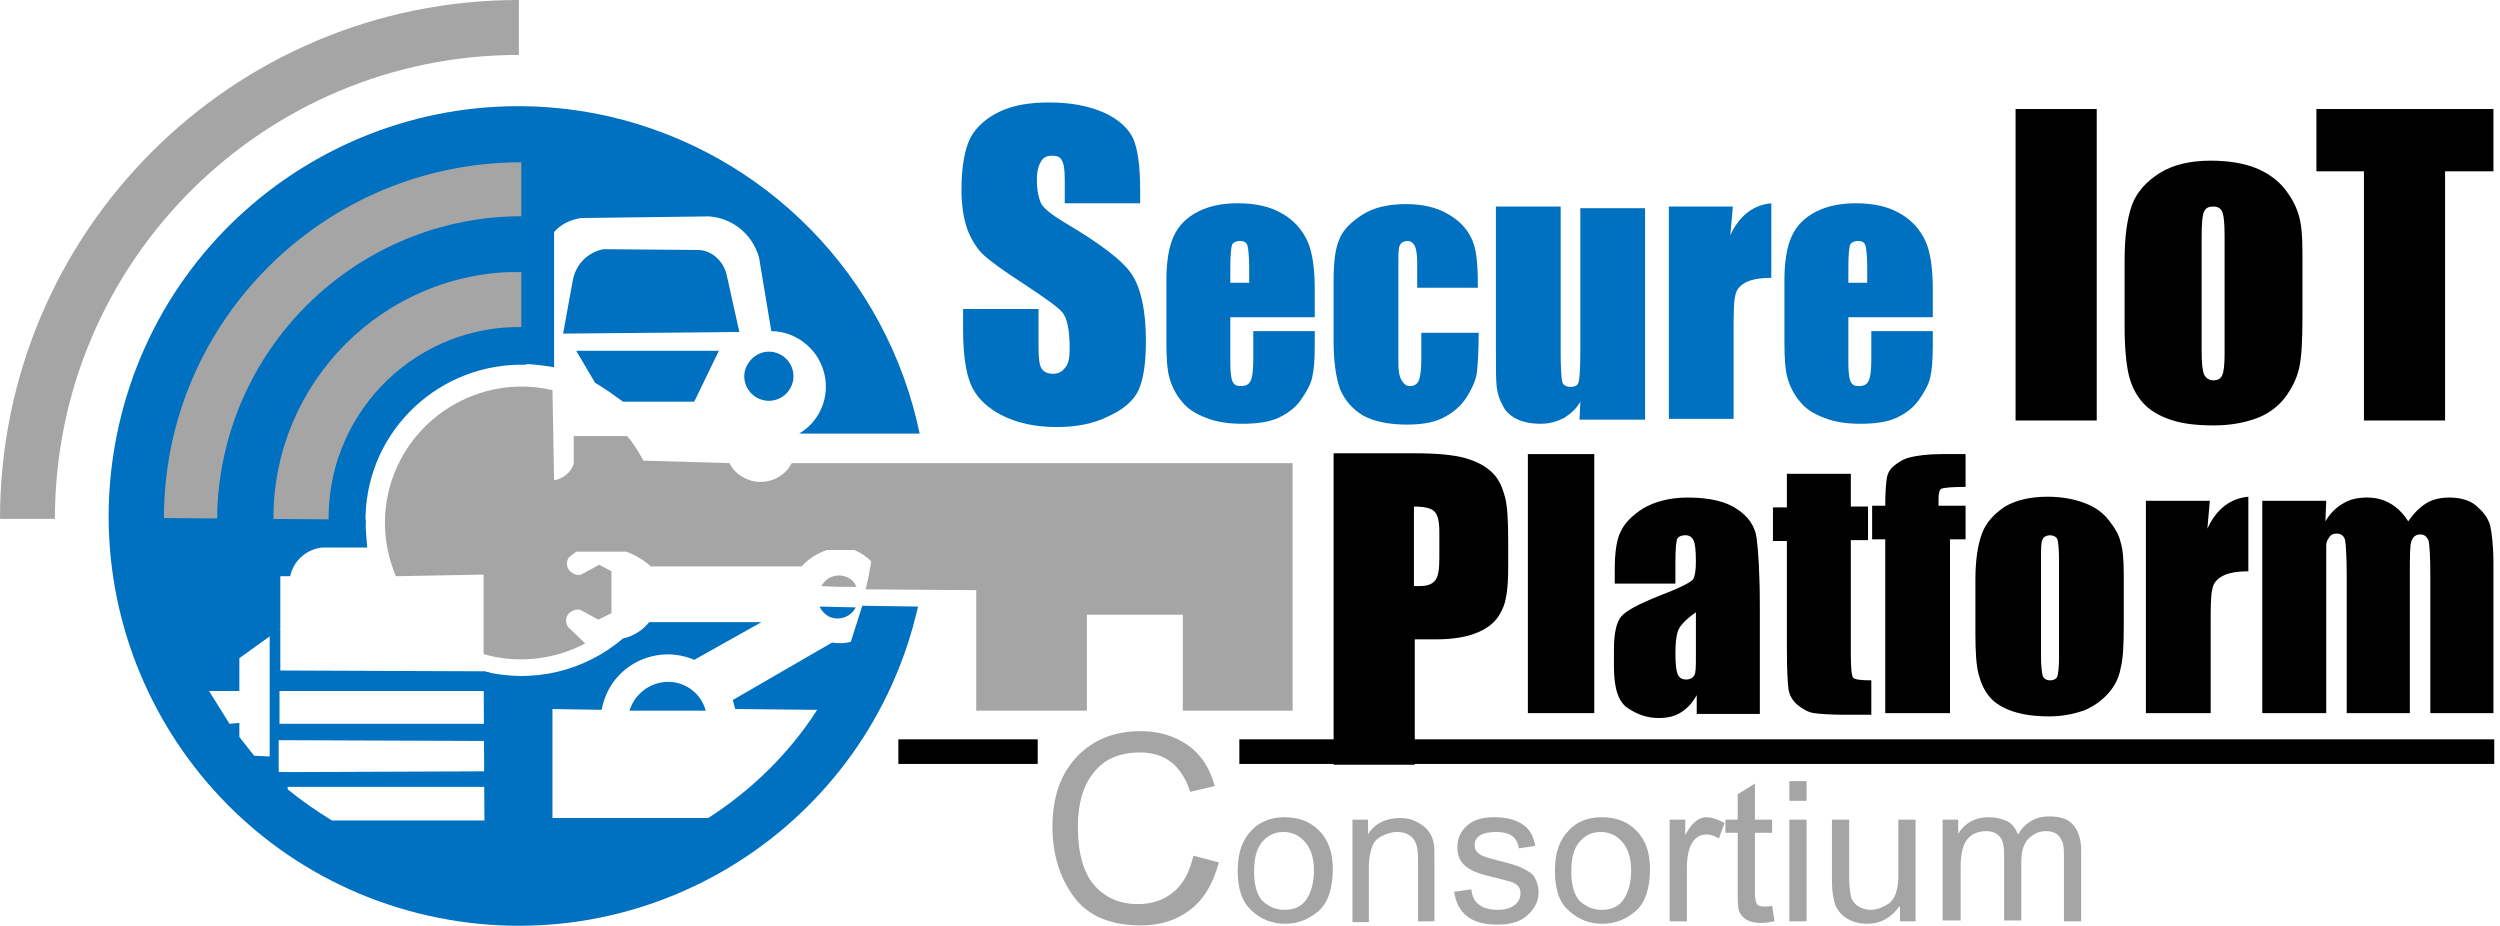 <?xml version="1.0" encoding="UTF-8" standalone="no"?>
<svg width="305px" height="113px" viewBox="0 0 305 113" version="1.1" xmlns="http://www.w3.org/2000/svg" xmlns:xlink="http://www.w3.org/1999/xlink">
    <!-- Generator: Sketch 39.1 (31720) - http://www.bohemiancoding.com/sketch -->
    <title>logo</title>
    <desc>Created with Sketch.</desc>
    <defs></defs>
    <g id="Page-1" stroke="none" stroke-width="1" fill="none" fill-rule="evenodd">
        <g id="logo">
            <g id="Group">
                <path d="M148.7,105.2 C148,107.8 146.9,109.7 145.2,111 C143.5,112.3 141.5,112.9 139.2,112.9 C135.4,112.9 132.7,111.7 131,109.4 C129.3,107.1 128.4,104.2 128.4,100.9 C128.4,97.2 129.4,94.4 131.4,92.3 C133.4,90.2 136,89.2 139.2,89.2 C141.4,89.2 143.3,89.8 144.9,90.9 C146.5,92 147.6,93.7 148.2,95.9 L145.2,96.6 C144.7,95 143.9,93.8 142.9,93 C141.9,92.2 140.6,91.8 139.1,91.8 C136.6,91.8 134.7,92.6 133.4,94.3 C132.1,95.9 131.5,98.1 131.5,100.9 C131.5,104.1 132.2,106.5 133.5,108 C134.8,109.5 136.6,110.3 138.8,110.3 C140.6,110.3 142,109.8 143.2,108.8 C144.4,107.8 145.1,106.4 145.6,104.4 L148.7,105.2 L148.7,105.2 Z" id="Shape" fill="#A5A5A5"></path>
                <g transform="translate(151, 95)" id="Shape" fill="#A5A5A5">
                    <path d="M5.7,4.7 C7.4,4.7 8.8,5.2 9.9,6.3 C11,7.4 11.6,8.9 11.6,11 C11.6,13.4 11,15.2 9.8,16.2 C8.6,17.2 7.3,17.7 5.8,17.7 C4.2,17.7 2.9,17.2 1.7,16.1 C0.5,15 -5.68434189e-14,13.4 -5.68434189e-14,11.2 C-5.68434189e-14,9 0.6,7.4 1.7,6.3 C2.6,5.3 4,4.7 5.7,4.7 L5.7,4.7 Z M5.7,16 C6.9,16 7.8,15.6 8.4,14.7 C9,13.8 9.3,12.6 9.3,11.2 C9.3,9.6 8.9,8.5 8.2,7.7 C7.5,6.9 6.6,6.5 5.6,6.5 C4.5,6.5 3.7,6.9 3,7.7 C2.3,8.5 2,9.7 2,11.3 C2,12.9 2.3,14.1 3,14.9 C3.8,15.6 4.6,16 5.7,16 L5.7,16 Z"></path>
                    <path d="M24.1,17.4 L22,17.4 L22,9.8 C22,8.5 21.8,7.7 21.3,7.2 C20.8,6.7 20.2,6.5 19.4,6.5 C18.8,6.5 18.2,6.7 17.6,7 C17,7.3 16.6,7.7 16.4,8.3 C16.2,8.9 16,9.6 16,10.7 L16,17.5 L14,17.5 L14,5 L15.9,5 L15.9,6.8 L15.9,6.8 C16.3,6.1 16.9,5.6 17.5,5.3 C18.1,5 18.9,4.8 19.8,4.8 C20.5,4.8 21.1,4.9 21.7,5.2 C22.3,5.5 22.8,5.8 23.2,6.3 C23.6,6.8 23.8,7.3 23.9,7.8 C24,8.3 24,9 24,10 L24,17.4 L24.1,17.4 Z"></path>
                    <path d="M34.3,8.5 C34.2,7.8 33.9,7.3 33.5,7 C33.1,6.7 32.4,6.5 31.6,6.5 C30.8,6.5 30.1,6.6 29.6,6.9 C29.1,7.2 28.9,7.6 28.9,8.1 C28.9,8.6 29.1,8.9 29.5,9.2 C29.9,9.5 30.7,9.7 31.8,10 C33.1,10.3 34.1,10.6 34.7,10.9 C35.3,11.2 35.9,11.5 36.2,12 C36.5,12.5 36.7,13.1 36.7,13.9 C36.7,15 36.2,15.9 35.3,16.7 C34.4,17.5 33.2,17.8 31.7,17.8 C30.1,17.8 28.9,17.5 28,16.8 C27.1,16.1 26.6,15.1 26.4,13.8 L28.5,13.5 C28.6,14.4 28.9,15 29.5,15.4 C30,15.8 30.8,16 31.7,16 C32.6,16 33.3,15.8 33.8,15.4 C34.3,15 34.5,14.5 34.5,14 C34.5,13.6 34.4,13.3 34.2,13.1 C34,12.9 33.7,12.7 33.4,12.6 C33.1,12.5 32.3,12.3 31.1,12 C29.3,11.6 28.2,11.1 27.6,10.5 C27,9.9 26.8,9.2 26.8,8.3 C26.8,7.3 27.2,6.4 28,5.7 C28.8,5 29.9,4.7 31.3,4.7 C32.8,4.7 33.9,5 34.8,5.6 C35.7,6.2 36.1,7.1 36.3,8.2 L34.3,8.5 L34.3,8.5 Z"></path>
                    <path d="M44.4,4.7 C46.1,4.7 47.5,5.2 48.6,6.3 C49.7,7.4 50.3,8.9 50.3,11 C50.3,13.4 49.7,15.2 48.5,16.2 C47.3,17.2 46,17.7 44.5,17.7 C42.9,17.7 41.6,17.2 40.4,16.1 C39.2,15.1 38.7,13.4 38.7,11.2 C38.7,9 39.3,7.4 40.4,6.3 C41.3,5.3 42.7,4.7 44.4,4.7 L44.4,4.7 Z M44.4,16 C45.6,16 46.5,15.6 47.1,14.7 C47.7,13.8 48,12.6 48,11.2 C48,9.6 47.6,8.5 46.9,7.7 C46.2,6.9 45.3,6.5 44.3,6.5 C43.2,6.5 42.4,6.9 41.7,7.7 C41,8.5 40.7,9.7 40.7,11.3 C40.7,12.9 41,14.1 41.7,14.9 C42.5,15.6 43.3,16 44.4,16 L44.4,16 Z"></path>
                    <path d="M59.4,5.4 L58.7,7.3 C58.2,7 57.7,6.8 57.2,6.8 C56.4,6.8 55.8,7.2 55.4,7.9 C55,8.6 54.8,9.6 54.8,10.9 L54.8,17.4 L52.7,17.4 L52.7,5 L54.6,5 L54.6,6.9 L54.6,6.9 C55.3,5.5 56.2,4.7 57.2,4.7 C57.9,4.7 58.6,5 59.4,5.4 L59.4,5.4 Z"></path>
                    <path d="M65.5,17.4 C64.9,17.5 64.3,17.6 63.9,17.6 C63,17.6 62.3,17.4 61.9,17.1 C61.5,16.8 61.2,16.4 61.1,15.9 C61,15.4 61,14.7 61,13.8 L61,6.6 L59.5,6.6 L59.5,5 L61,5 L61,1.9 L63.1,0.6 L63.1,5 L65.2,5 L65.2,6.6 L63.1,6.6 L63.1,13.9 C63.1,14.5 63.2,15 63.3,15.2 C63.4,15.5 63.8,15.6 64.3,15.6 C64.6,15.6 64.9,15.6 65.2,15.5 L65.5,17.4 L65.5,17.4 Z"></path>
                    <path d="M69.4,2.7 L67.3,2.7 L67.3,0.3 L69.4,0.3 L69.4,2.7 L69.4,2.7 Z M69.4,17.4 L67.3,17.4 L67.3,5 L69.4,5 L69.4,17.4 L69.4,17.4 Z"></path>
                    <path d="M82.7,17.4 L80.8,17.4 L80.8,15.6 L80.7,15.6 C79.7,17 78.4,17.7 76.8,17.7 C75.9,17.7 75.1,17.5 74.4,17.1 C73.7,16.7 73.2,16.1 72.9,15.4 C72.7,14.7 72.5,13.8 72.5,12.7 L72.5,5 L74.6,5 L74.6,11.9 C74.6,13 74.7,13.8 74.8,14.3 C74.9,14.8 75.2,15.2 75.6,15.5 C76,15.8 76.6,16 77.2,16 C78,16 78.7,15.7 79.5,15.2 C80.2,14.6 80.6,13.5 80.6,11.8 L80.6,5 L82.7,5 L82.7,17.4 L82.7,17.4 Z"></path>
                    <path d="M102.9,17.4 L100.8,17.4 L100.8,9.5 C100.8,8.9 100.8,8.4 100.7,8 C100.6,7.6 100.4,7.2 100.1,6.9 C99.8,6.6 99.3,6.4 98.6,6.4 C97.8,6.4 97.1,6.7 96.5,7.3 C95.9,7.9 95.6,8.8 95.6,10.1 L95.6,17.3 L93.5,17.3 L93.5,9.2 C93.5,8.1 93.3,7.4 92.9,7 C92.5,6.6 92,6.4 91.3,6.4 C90.4,6.4 89.6,6.7 89.1,7.3 C88.5,7.9 88.2,9.1 88.2,10.8 L88.2,17.3 L86,17.3 L86,5 L87.9,5 L87.9,6.7 L87.9,6.7 C88.7,5.4 90,4.7 91.6,4.7 C92.5,4.7 93.3,4.9 93.9,5.2 C94.5,5.5 94.9,6.1 95.2,6.8 C96.1,5.3 97.4,4.6 99,4.6 C100.3,4.6 101.3,4.9 101.9,5.6 C102.5,6.3 102.9,7.3 102.9,8.7 L102.9,17.4 L102.9,17.4 Z"></path>
                </g>
                <path d="M104.5,71.6 C104,70.4 102.6,69.9 101.4,70.4 C100.9,70.6 100.5,71 100.2,71.5 C101.6,71.6 103,71.6 104.5,71.6 L104.5,71.6 L104.5,71.6 Z" id="Shape" fill="#A5A5A5"></path>
                <path d="M78.5,56.2 C77.9,55.1 77.3,54.1 76.5,53.2 L76.5,53.2 L70,53.2 L70,56.6 C69.6,57.7 68.7,58.4 67.6,58.6 L67.4,47.6 C58.5,45.5 49.5,51.1 47.4,60 C46.6,63.4 46.9,67 48.3,70.3 L48.3,70.3 L59,70.1 L59,79.8 C63.1,81 67.6,80.5 71.4,78.5 L71.4,78.5 L69.3,76.5 C68.9,75.9 69,75 69.7,74.6 C70,74.4 70.4,74.3 70.8,74.4 L70.8,74.4 L73,75.6 L74.6,74.8 L74.6,69.7 L73.1,68.9 L70.9,70.1 C70.2,70.3 69.4,69.8 69.2,69.1 C69.1,68.7 69.2,68.3 69.4,68 L70.3,67.3 L76.4,67.3 C77.5,67.7 78.5,68.3 79.4,69.1 L79.4,69.1 L97.8,69.1 C98.6,68.2 99.7,67.5 100.9,67.1 L100.9,67.1 L104.2,67.1 C105,67.4 105.7,67.9 106.3,68.5 C106.1,69.6 105.9,70.8 105.6,71.9 L105.6,71.9 L119.1,72 L119.1,86.7 L132.6,86.7 L132.6,75 L144.3,75 L144.3,86.7 L157.7,86.7 L157.7,56.5 L96.6,56.5 C95.5,58.6 92.9,59.4 90.8,58.3 C90,57.9 89.4,57.3 89,56.5 L89,56.5 L78.5,56.2 L78.5,56.2 L78.5,56.2 L78.5,56.2 Z" id="Shape" fill="#A5A5A5"></path>
                <path d="M100,74 L104.4,74.1 C103.8,75.3 102.3,75.8 101.1,75.2 C100.6,74.9 100.2,74.5 100,74 L100,74 L100,74 Z" id="Shape" fill="#0070C0"></path>
                <path d="M76.8,86.7 L86.1,86.7 C85.4,84.1 82.7,82.6 80.1,83.4 C78.5,83.9 77.3,85.1 76.8,86.7 L76.8,86.7 L76.8,86.7 Z" id="Shape" fill="#0070C0"></path>
                <path d="M96.8,45.9 C96.8,44.2 95.4,42.9 93.8,42.9 C92.2,42.9 90.8,44.3 90.8,45.9 C90.8,47.6 92.2,48.9 93.8,48.9 C95.4,48.9 96.8,47.6 96.8,45.9 L96.8,45.9 L96.8,45.9 Z" id="Shape" fill="#0070C0"></path>
                <path d="M76,49 L84.7,49 L87.7,42.8 L70.3,42.8 L72.6,46.7 C73.8,47.4 74.9,48.2 76,49 L76,49 L76,49 Z" id="Shape" fill="#0070C0"></path>
                <path d="M88.6,33.3 L90.2,40.5 L68.7,40.7 L69.9,34.1 C70.3,32.2 71.7,30.8 73.6,30.4 L73.6,30.4 L85.3,30.5 C86.8,30.6 88.1,31.7 88.6,33.3 L88.6,33.3 L88.6,33.3 Z" id="Shape" fill="#0070C0"></path>
                <path d="M0,63.3 L6.7,63.3 C6.7,32 32.1,6.7 63.3,6.7 L63.3,6.7 L63.3,0 C28.3,0 0,28.3 0,63.3 L0,63.3 L0,63.3 Z" id="Shape" fill="#A5A5A5"></path>
                <polygon id="Shape" fill="#0070C0" points="32.9 76.4 34.2 76.8 34.2 81.8 59.1 81.9 59.8 82.1 59.8 84.3 34.1 84.3 34.1 88.3 59.8 88.3 59.8 90.4 34 90.3 34 94.2 59.8 94.1 59.8 96 34 96 32.9 94.1 32.9 76.4"></polygon>
                <path d="M17.4,64.6 C17.4,38.4 38.6,17.1 64.8,17 L65,17 L65,17 L65,41.2 C52.2,41.5 41.9,51.8 41.6,64.6 L41.6,64.6 L17.4,64.6 L17.4,64.6 L17.4,64.6 L17.4,64.6 Z" id="Shape" fill="#A5A5A5"></path>
                <path d="M112.2,52.9 L97.5,52.9 C100.7,51 101.7,46.9 99.8,43.7 C98.6,41.7 96.4,40.4 94.1,40.4 L92.6,31.4 C91.8,28.6 89.4,26.6 86.5,26.4 L70.9,26.6 C69.6,26.8 68.5,27.3 67.6,28.3 L67.6,44.8 C66.3,44.6 65,44.4 63.6,44.4 L63.6,44.4 L63.6,19.8 C39.6,19.8 20,39.2 20,63.2 L20,63.2 L20,63.2 L44.6,63.4 C44.6,64.5 44.7,65.6 44.8,66.8 L44.8,66.8 L39.3,66.8 C37.4,67 35.8,68.4 35.4,70.3 L34.2,70.3 L34.2,76.7 L29.2,80.3 L29.2,84.3 L25.5,84.3 L28,88.3 L29.2,88.2 L29.2,89.9 L31,92.2 L33.1,92.3 L34,94.2 L35.1,94.2 L35.1,96.3 C36.8,97.7 38.7,99 40.5,100.1 L40.5,100.1 L59.1,100.1 L59,81.9 C65,83.4 71.3,81.9 76,77.9 C77.3,77.6 78.4,76.9 79.2,75.9 L79.2,75.9 L92.9,75.9 L84.7,80.5 C80.5,78.7 75.6,80.7 73.9,84.9 C73.7,85.4 73.5,86 73.4,86.6 L67.4,86.5 L67.4,99.8 L86.4,99.8 C91.7,96.4 96.3,91.9 99.7,86.6 L99.7,86.6 L89.7,86.5 C89.6,86.1 89.5,85.8 89.4,85.4 L101.5,78.4 C102.3,78.5 103.1,78.5 103.8,78.3 L103.8,78.3 L105.2,73.9 L112,74 C105.9,100.9 79.2,117.8 52.2,111.7 C25.3,105.6 8.4,78.9 14.5,51.9 C20.6,25 47.3,8.1 74.3,14.2 C93.4,18.6 108.2,33.7 112.2,52.9 L112.2,52.9 L112.2,52.9 Z" id="Shape" fill="#0070C0"></path>
                <path d="M33.4,64.6 C32.6,48.1 45.4,34 61.9,33.2 L65,33.2 C64.9,30.9 64.9,28.7 65,26.4 C44.4,25.7 27.2,41.8 26.5,62.4 L26.5,64.6 L26.5,64.6 L33.4,64.6 L33.4,64.6 L33.4,64.6 L33.4,64.6 Z" id="Shape" fill="#0070C0"></path>
                <path d="M40.1,63.9 C39.7,51 49.9,40.2 62.8,39.9 L64.3,39.9 L64.3,39.9 L64.2,44.5 C53.7,44.2 44.9,52.4 44.6,62.9 L44.6,64.1 L44.6,64.1 L40.1,63.9 L40.1,63.9 L40.1,63.9 L40.1,63.9 Z" id="Shape" fill="#0070C0"></path>
                <path d="M139.1,24.8 L129.9,24.8 L129.9,22 C129.9,20.7 129.8,19.9 129.5,19.5 C129.3,19.1 128.9,19 128.3,19 C127.7,19 127.3,19.2 127,19.7 C126.7,20.2 126.5,20.9 126.5,21.9 C126.5,23.2 126.7,24.1 127,24.8 C127.3,25.4 128.3,26.2 129.8,27.1 C134.2,29.7 137,31.8 138.1,33.5 C139.2,35.2 139.8,37.9 139.8,41.6 C139.8,44.3 139.5,46.3 138.9,47.6 C138.3,48.9 137,50 135.2,50.8 C133.4,51.7 131.3,52.1 128.9,52.1 C126.3,52.1 124,51.6 122.1,50.6 C120.2,49.6 119,48.3 118.4,46.8 C117.8,45.3 117.5,43.1 117.5,40.2 L117.5,37.7 L126.7,37.7 L126.7,42.3 C126.7,43.7 126.8,44.6 127.1,45 C127.4,45.4 127.8,45.6 128.5,45.6 C129.2,45.6 129.6,45.3 130,44.8 C130.4,44.3 130.5,43.5 130.5,42.5 C130.5,40.3 130.2,38.8 129.6,38.1 C129,37.4 127.4,36.3 125,34.7 C122.5,33.1 120.9,31.9 120.1,31.2 C119.3,30.5 118.6,29.4 118.1,28.2 C117.6,26.9 117.3,25.2 117.3,23.2 C117.3,20.3 117.7,18.2 118.4,16.8 C119.1,15.5 120.3,14.4 122,13.6 C123.7,12.8 125.7,12.5 128,12.5 C130.6,12.5 132.7,12.9 134.6,13.7 C136.4,14.5 137.6,15.6 138.2,16.8 C138.8,18.1 139.1,20.2 139.1,23.2 L139.1,24.8 L139.1,24.8 Z" id="Shape" fill="#0070C0"></path>
                <g transform="translate(142, 24)" id="Shape" fill="#0070C0">
                    <path d="M18.3,14.7 L8.1,14.7 L8.1,20.3 C8.1,21.5 8.2,22.2 8.4,22.6 C8.6,23 8.9,23.1 9.4,23.1 C10,23.1 10.4,22.9 10.6,22.4 C10.8,22 10.9,21.1 10.9,19.8 L10.9,16.4 L18.4,16.4 L18.4,18.3 C18.4,19.9 18.3,21.1 18.1,22 C17.9,22.9 17.4,23.8 16.7,24.8 C16,25.8 15,26.5 13.9,27 C12.8,27.5 11.3,27.7 9.6,27.7 C7.9,27.7 6.5,27.5 5.2,27 C3.9,26.5 2.9,25.9 2.2,25 C1.5,24.2 1,23.2 0.7,22.2 C0.4,21.2 0.3,19.7 0.3,17.8 L0.3,10.2 C0.3,7.9 0.6,6.1 1.2,4.8 C1.8,3.5 2.8,2.5 4.2,1.8 C5.6,1.1 7.2,0.8 9,0.8 C11.2,0.8 13,1.2 14.5,2.1 C15.9,2.9 16.9,4.1 17.5,5.4 C18.1,6.7 18.4,8.7 18.4,11.3 L18.4,14.7 L18.3,14.7 Z M10.4,10.5 L10.4,8.6 C10.4,7.3 10.3,6.4 10.2,6 C10.1,5.6 9.8,5.4 9.3,5.4 C8.8,5.4 8.4,5.6 8.3,5.9 C8.2,6.2 8.1,7.1 8.1,8.6 L8.1,10.5 L10.4,10.5 L10.4,10.5 Z"></path>
                    <path d="M38.3,11.1 L30.9,11.1 L30.9,8.1 C30.9,7.1 30.8,6.4 30.6,6 C30.4,5.6 30.1,5.4 29.7,5.4 C29.3,5.4 28.9,5.6 28.8,5.9 C28.6,6.2 28.6,7 28.6,8.1 L28.6,20.3 C28.6,21.2 28.7,21.9 29,22.4 C29.3,22.9 29.6,23.1 30,23.1 C30.5,23.1 30.9,22.9 31.1,22.4 C31.3,21.9 31.4,21 31.4,19.7 L31.4,16.6 L38.4,16.6 C38.4,18.7 38.3,20.2 38.2,21.3 C38.1,22.3 37.6,23.4 36.9,24.5 C36.2,25.6 35.2,26.4 34,27 C32.8,27.6 31.3,27.8 29.6,27.8 C27.4,27.8 25.6,27.4 24.3,26.7 C23,25.9 22.1,24.9 21.5,23.5 C21,22.1 20.7,20.2 20.7,17.6 L20.7,10.2 C20.7,8 20.9,6.3 21.4,5.2 C21.8,4.1 22.8,3.1 24.2,2.2 C25.6,1.3 27.4,0.9 29.5,0.9 C31.6,0.9 33.3,1.3 34.8,2.2 C36.3,3.1 37.2,4.2 37.7,5.5 C38.2,6.8 38.3,8.7 38.3,11.1 L38.3,11.1 Z"></path>
                    <path d="M58.7,1.3 L58.7,27.2 L50.7,27.2 L50.8,25 C50.3,25.9 49.6,26.5 48.8,27 C48,27.4 47.1,27.7 46,27.7 C44.8,27.7 43.8,27.5 43,27.1 C42.2,26.7 41.6,26.1 41.3,25.4 C40.9,24.7 40.7,24 40.6,23.2 C40.5,22.4 40.5,21 40.5,18.7 L40.5,1.2 L48.4,1.2 L48.4,19 C48.4,21 48.5,22.2 48.6,22.6 C48.7,23 49.1,23.2 49.6,23.2 C50.2,23.2 50.5,23 50.6,22.6 C50.7,22.2 50.8,21 50.8,18.8 L50.8,1.4 L58.7,1.4 L58.7,1.3 Z"></path>
                    <path d="M69.4,1.3 L69.1,4.7 C70.2,2.3 71.9,1 74.1,0.8 L74.1,9.9 C72.7,9.9 71.6,10.1 70.9,10.5 C70.2,10.9 69.8,11.4 69.7,12.1 C69.5,12.8 69.5,14.4 69.5,16.9 L69.5,27.1 L61.6,27.1 L61.6,1.2 L69.4,1.2 L69.4,1.3 Z"></path>
                    <path d="M93.7,14.7 L83.5,14.7 L83.5,20.3 C83.5,21.5 83.6,22.2 83.8,22.6 C84,23 84.3,23.1 84.8,23.1 C85.4,23.1 85.8,22.9 86,22.4 C86.2,22 86.3,21.1 86.3,19.8 L86.3,16.4 L93.8,16.4 L93.8,18.3 C93.8,19.9 93.7,21.1 93.5,22 C93.3,22.9 92.8,23.8 92.1,24.8 C91.4,25.8 90.4,26.5 89.3,27 C88.2,27.5 86.7,27.7 85,27.7 C83.3,27.7 81.9,27.5 80.6,27 C79.3,26.5 78.3,25.9 77.6,25 C76.9,24.2 76.4,23.2 76.1,22.2 C75.8,21.2 75.7,19.7 75.7,17.8 L75.7,10.2 C75.7,7.9 76,6.1 76.6,4.8 C77.2,3.5 78.2,2.5 79.6,1.8 C81,1.1 82.6,0.8 84.4,0.8 C86.6,0.8 88.4,1.2 89.9,2.1 C91.3,2.9 92.3,4.1 92.9,5.4 C93.5,6.7 93.8,8.7 93.8,11.3 L93.8,14.7 L93.7,14.7 Z M85.8,10.5 L85.8,8.6 C85.8,7.3 85.7,6.4 85.6,6 C85.5,5.6 85.2,5.4 84.7,5.4 C84.2,5.4 83.8,5.6 83.7,5.9 C83.6,6.2 83.5,7.1 83.5,8.6 L83.5,10.5 L85.8,10.5 L85.8,10.5 Z"></path>
                </g>
                <g transform="translate(245, 13)" id="Shape" fill="#000000">
                    <polygon points="10.8 0.3 10.8 38.3 0.9 38.3 0.9 0.3"></polygon>
                    <path d="M35.9,18.1 L35.9,25.7 C35.9,28.5 35.8,30.5 35.5,31.9 C35.2,33.2 34.6,34.4 33.7,35.6 C32.8,36.7 31.6,37.6 30.1,38.1 C28.7,38.6 27,38.9 25.1,38.9 C23,38.9 21.2,38.7 19.8,38.2 C18.3,37.7 17.2,37 16.4,36.1 C15.6,35.2 15,34 14.7,32.7 C14.4,31.4 14.2,29.4 14.2,26.8 L14.2,18.8 C14.2,15.9 14.5,13.7 15.1,12 C15.7,10.4 16.9,9.1 18.5,8.1 C20.1,7.1 22.2,6.6 24.7,6.6 C26.8,6.6 28.7,6.9 30.2,7.5 C31.7,8.1 32.9,9 33.7,10 C34.5,11 35.1,12.1 35.4,13.1 C35.8,14.3 35.9,15.9 35.9,18.1 L35.9,18.1 Z M26.4,15.8 C26.4,14.2 26.3,13.2 26.1,12.8 C25.9,12.4 25.6,12.2 25,12.2 C24.4,12.2 24.1,12.4 23.9,12.8 C23.7,13.2 23.6,14.2 23.6,15.8 L23.6,29.8 C23.6,31.3 23.7,32.2 23.9,32.7 C24.1,33.1 24.5,33.4 25,33.4 C25.6,33.4 25.9,33.2 26.1,32.8 C26.3,32.4 26.4,31.5 26.4,30.2 L26.4,15.8 L26.4,15.8 Z"></path>
                    <polygon points="59.2 0.3 59.2 7.9 53.3 7.9 53.3 38.3 43.4 38.3 43.4 7.9 37.6 7.9 37.6 0.3"></polygon>
                </g>
                <g transform="translate(186, 55)" id="Shape" fill="#000000">
                    <polygon points="8.5 0.4 8.5 32 0.4 32 0.4 0.4"></polygon>
                    <path d="M18.4,16.2 L11,16.2 L11,14.5 C11,12.5 11.2,10.9 11.7,9.9 C12.2,8.8 13.1,7.9 14.5,7 C15.9,6.2 17.7,5.7 19.9,5.7 C22.6,5.7 24.6,6.2 25.9,7.1 C27.3,8 28.1,9.2 28.3,10.6 C28.5,12 28.7,14.8 28.7,19.1 L28.7,32.1 L21,32.1 L21,29.8 C20.5,30.7 19.9,31.4 19.1,31.9 C18.3,32.4 17.4,32.6 16.4,32.6 C15,32.6 13.8,32.2 12.6,31.4 C11.4,30.6 10.9,28.9 10.9,26.3 L10.9,24.2 C10.9,22.3 11.2,20.9 11.8,20.2 C12.4,19.5 13.9,18.7 16.4,17.7 C19,16.7 20.4,16 20.6,15.6 C20.8,15.2 20.9,14.5 20.9,13.5 C20.9,12.1 20.8,11.3 20.6,10.9 C20.4,10.5 20.1,10.3 19.6,10.3 C19.1,10.3 18.7,10.5 18.6,10.8 C18.5,11.1 18.4,12 18.4,13.5 L18.4,16.2 L18.4,16.2 Z M20.9,19.7 C19.6,20.6 18.9,21.4 18.7,22 C18.5,22.6 18.4,23.5 18.4,24.7 C18.4,26 18.5,26.9 18.7,27.3 C18.9,27.7 19.2,27.9 19.7,27.9 C20.2,27.9 20.5,27.7 20.7,27.4 C20.9,27.1 20.9,26.3 20.9,25 L20.9,19.7 L20.9,19.7 Z"></path>
                    <path d="M39.8,2.7 L39.8,6.8 L41.9,6.8 L41.9,10.9 L39.8,10.9 L39.8,24.8 C39.8,26.5 39.9,27.5 40.1,27.7 C40.3,27.9 41,28 42.3,28 L42.3,32.2 L39.1,32.2 C37.3,32.2 36,32.1 35.3,32 C34.6,31.9 33.9,31.5 33.3,31 C32.7,30.5 32.3,29.8 32.2,29.1 C32.1,28.4 32,26.8 32,24.2 L32,11 L30.3,11 L30.3,6.9 L32,6.9 L32,2.8 L39.8,2.8 L39.8,2.7 Z"></path>
                    <path d="M53.8,0.4 L53.8,4.4 C52.2,4.4 51.2,4.5 50.9,4.6 C50.6,4.7 50.5,5.2 50.5,5.9 L50.5,6.7 L53.8,6.7 L53.8,10.8 L51.9,10.8 L51.9,32 L44,32 L44,10.8 L42.4,10.8 L42.4,6.7 L44,6.7 C44,5 44.1,3.9 44.2,3.3 C44.3,2.7 44.6,2.2 45.1,1.8 C45.6,1.4 46.2,1 47,0.8 C47.8,0.6 49.1,0.4 50.9,0.4 L53.8,0.4 L53.8,0.4 Z"></path>
                    <path d="M73.1,15.2 L73.1,21.5 C73.1,23.8 73,25.5 72.7,26.6 C72.5,27.7 72,28.7 71.2,29.6 C70.4,30.5 69.4,31.2 68.2,31.7 C67,32.1 65.6,32.4 64,32.4 C62.3,32.4 60.8,32.2 59.6,31.8 C58.4,31.4 57.4,30.8 56.8,30.1 C56.1,29.3 55.7,28.4 55.4,27.3 C55.1,26.2 55,24.5 55,22.3 L55,15.7 C55,13.3 55.3,11.4 55.8,10.1 C56.3,8.7 57.3,7.7 58.6,6.8 C60,6 61.7,5.6 63.8,5.6 C65.6,5.6 67.1,5.9 68.4,6.4 C69.7,6.9 70.6,7.6 71.3,8.5 C72,9.4 72.5,10.2 72.7,11.1 C73,12 73.1,13.4 73.1,15.2 L73.1,15.2 Z M65.2,13.3 C65.2,12 65.1,11.1 65,10.8 C64.9,10.5 64.5,10.3 64.1,10.3 C63.7,10.3 63.3,10.5 63.2,10.8 C63,11.1 63,12 63,13.3 L63,25 C63,26.2 63.1,27 63.2,27.4 C63.3,27.8 63.7,28 64.1,28 C64.6,28 64.9,27.8 65,27.5 C65.1,27.2 65.2,26.4 65.2,25.3 L65.2,13.3 L65.2,13.3 Z"></path>
                    <path d="M83.6,6.1 L83.3,9.5 C84.4,7.1 86.1,5.8 88.3,5.6 L88.3,14.7 C86.9,14.7 85.8,14.9 85.1,15.3 C84.4,15.7 84,16.2 83.9,16.9 C83.7,17.6 83.7,19.2 83.7,21.7 L83.7,32 L75.8,32 L75.8,6.1 L83.6,6.1 L83.6,6.1 Z"></path>
                    <path d="M97.8,6.1 L97.7,8.6 C98.3,7.6 99,6.9 99.9,6.4 C100.7,5.9 101.7,5.7 102.8,5.7 C104.9,5.7 106.6,6.7 107.8,8.6 C108.5,7.6 109.2,6.9 110,6.4 C110.8,5.9 111.8,5.7 112.8,5.7 C114.1,5.7 115.3,6 116.1,6.7 C116.9,7.4 117.5,8.1 117.8,9.1 C118,10 118.2,11.6 118.2,13.7 L118.2,32 L110.5,32 L110.5,15.1 C110.5,12.9 110.4,11.5 110.3,11 C110.1,10.5 109.8,10.2 109.3,10.2 C108.7,10.2 108.4,10.5 108.2,11 C108,11.5 108,12.9 108,15.1 L108,32 L100.3,32 L100.3,15.5 C100.3,13 100.2,11.4 100.1,10.9 C100,10.4 99.6,10.1 99.1,10.1 C98.7,10.1 98.4,10.2 98.2,10.5 C98,10.8 97.8,11.1 97.8,11.5 L97.8,14 L97.8,32 L90,32 L90,6.1 L97.8,6.1 L97.8,6.1 Z"></path>
                </g>
                <path d="M162.7,55.3 L172.6,55.3 C175.3,55.3 177.4,55.5 178.8,55.9 C180.2,56.3 181.3,56.9 182.1,57.7 C182.9,58.5 183.3,59.5 183.6,60.6 C183.9,61.7 184,63.5 184,65.9 L184,69.2 C184,71.6 183.8,73.4 183.2,74.5 C182.7,75.6 181.8,76.5 180.4,77.1 C179.1,77.7 177.3,78 175.2,78 L172.6,78 L172.6,93.3 L162.7,93.3 L162.7,55.3 L162.7,55.3 Z M172.5,61.8 L172.5,71.5 L173.2,71.5 C174.1,71.5 174.7,71.3 175.1,70.8 C175.5,70.3 175.6,69.4 175.6,68 L175.6,64.9 C175.6,63.6 175.4,62.8 175,62.4 C174.6,62 173.8,61.8 172.5,61.8 L172.5,61.8 Z" id="Shape" fill="#000000"></path>
                <polygon id="Shape" fill="#000000" points="151.2 90.2 304.3 90.2 304.3 93.2 151.2 93.2"></polygon>
                <polygon id="Shape" fill="#000000" points="109.6 90.2 126.6 90.2 126.6 93.2 109.6 93.2"></polygon>
            </g>
        </g>
    </g>
</svg>